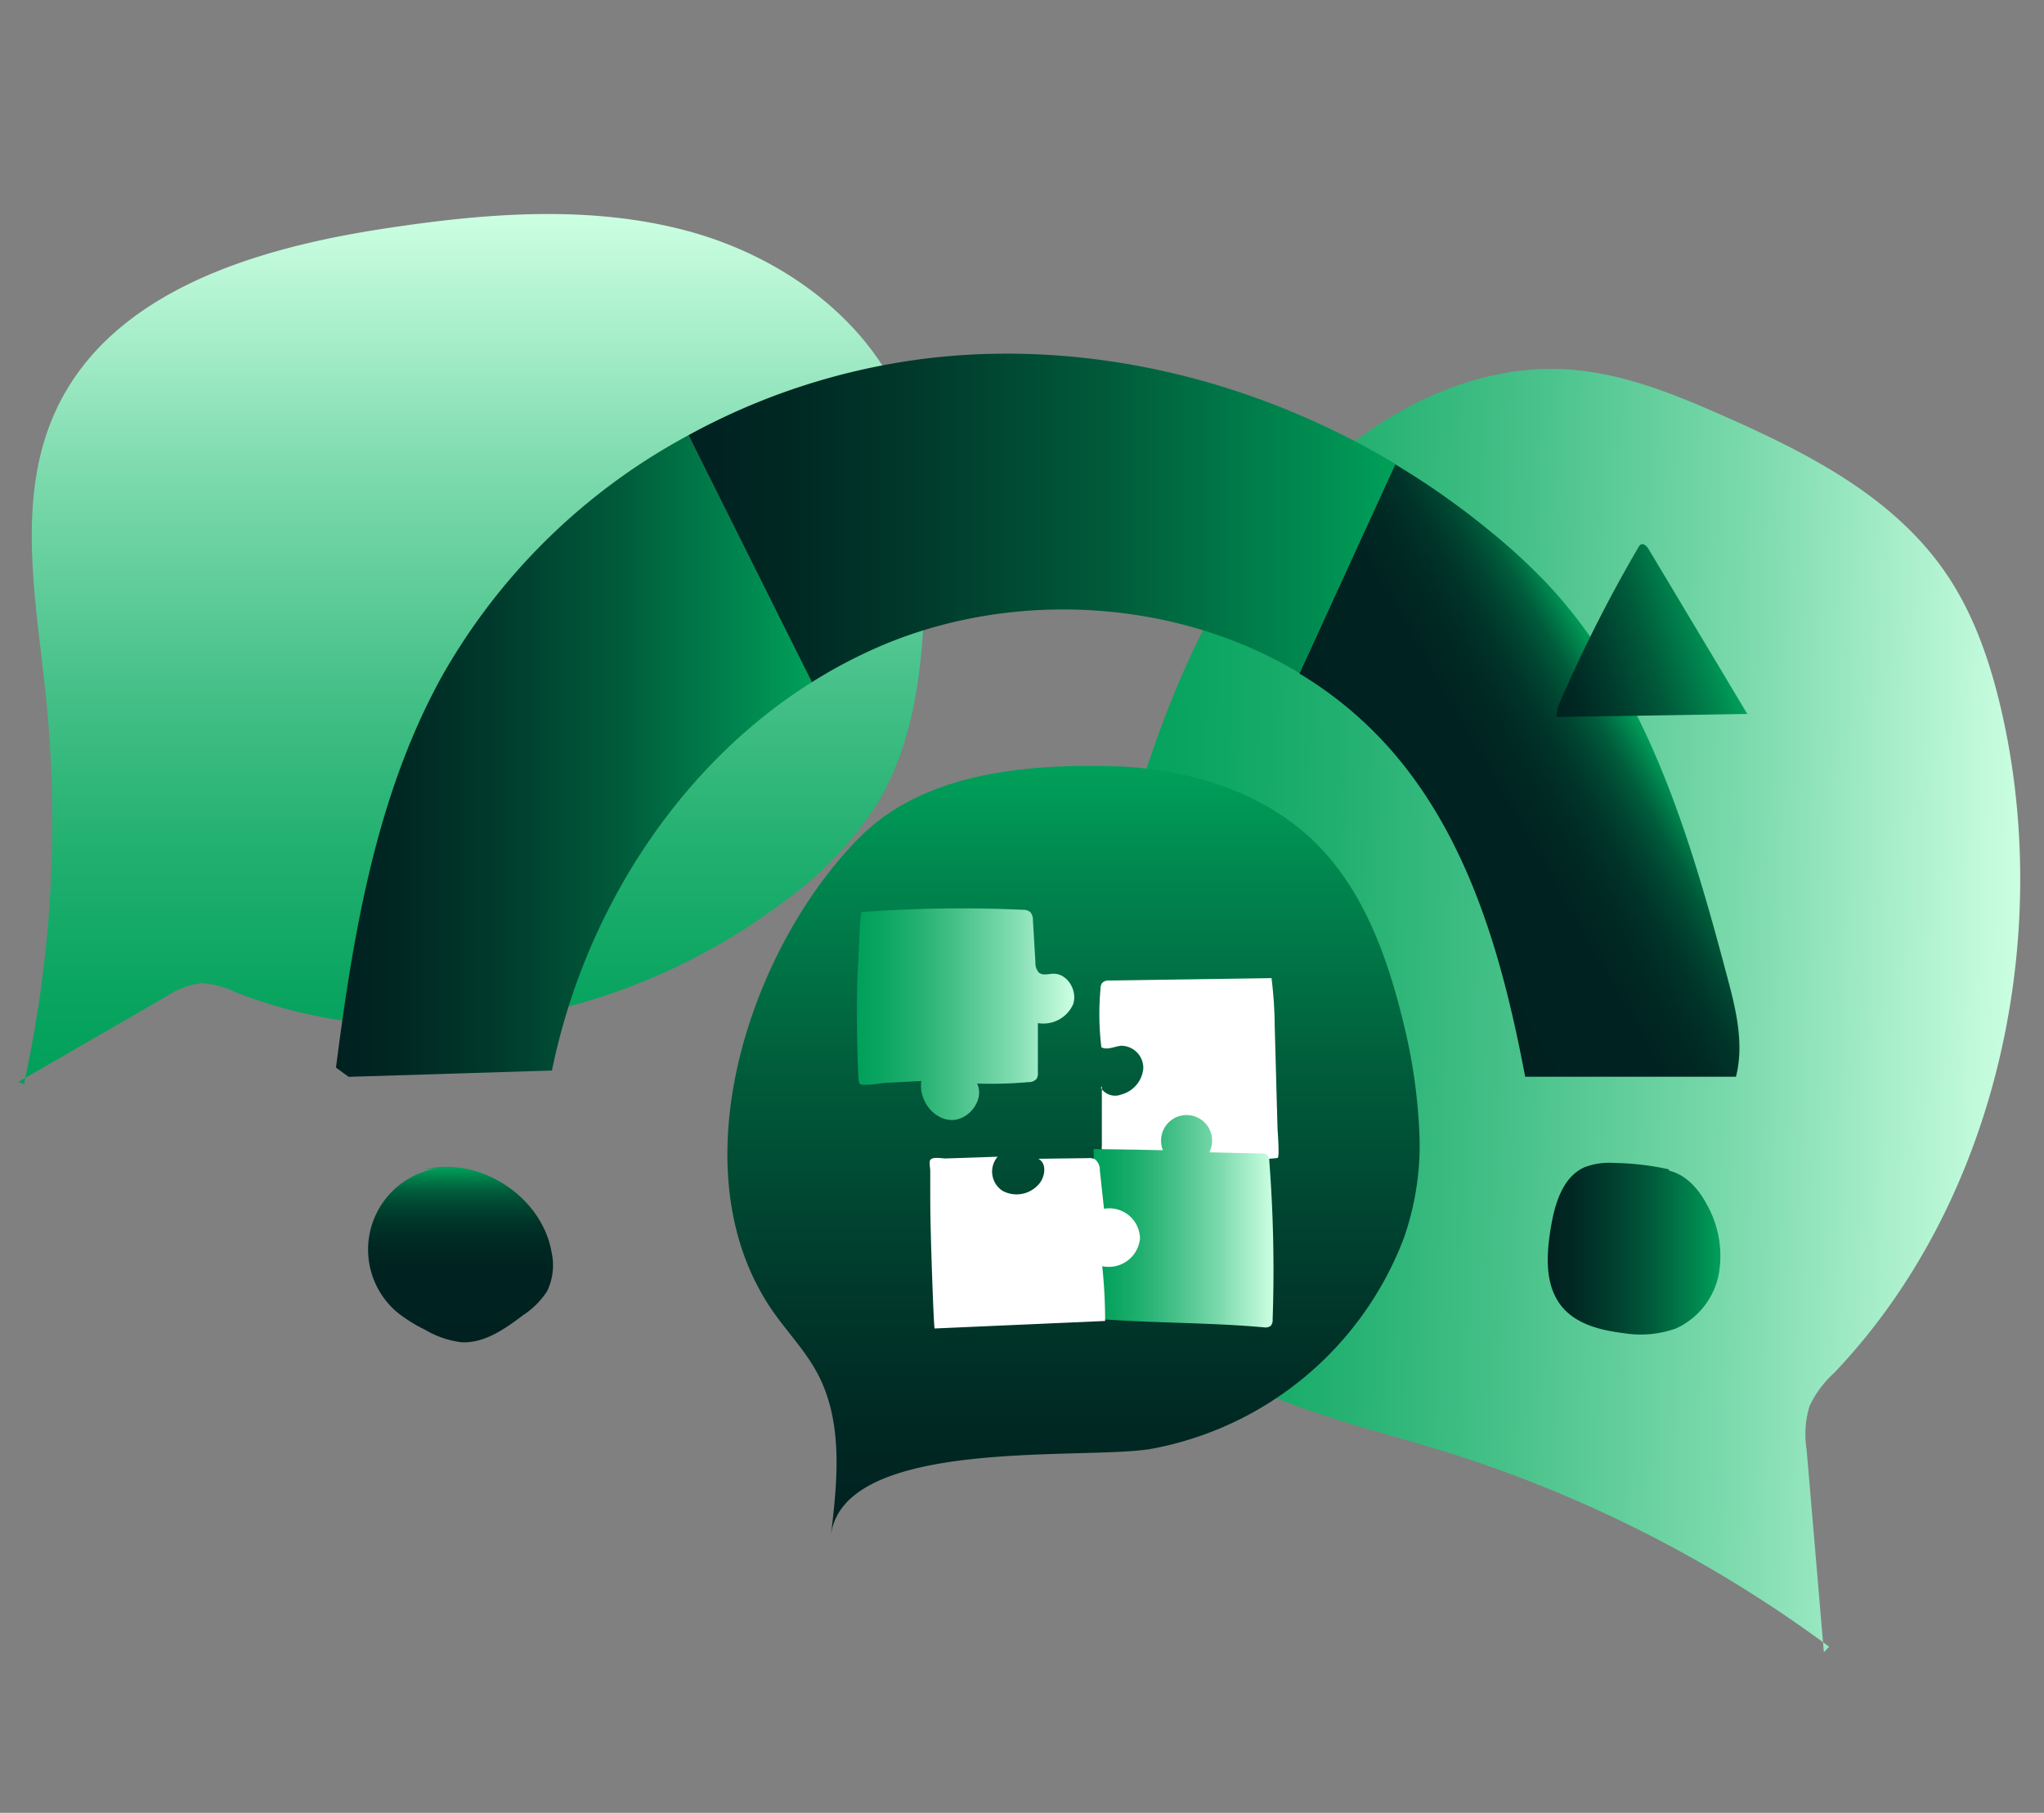 <svg id="Calque_1" data-name="Calque 1" xmlns="http://www.w3.org/2000/svg" xmlns:xlink="http://www.w3.org/1999/xlink" viewBox="0 0 256 227"><rect x="0" y="0" width="256" height="227" fill="#808080" stroke="none"/><defs><style>.cls-1{fill:url(#Dégradé_sans_nom_9);}.cls-2{fill:url(#Dégradé_sans_nom_9-2);}.cls-3{fill:url(#Dégradé_sans_nom_175);}.cls-4{fill:url(#Dégradé_sans_nom_5);}.cls-5{fill:url(#Dégradé_sans_nom_175-2);}.cls-6{fill:url(#Dégradé_sans_nom_175-3);}.cls-7{fill:url(#Dégradé_sans_nom_5-2);}.cls-8{fill:url(#Dégradé_sans_nom_175-4);}.cls-9{fill:url(#Dégradé_sans_nom_175-5);}.cls-10{fill:url(#Dégradé_sans_nom_9-3);}.cls-11{fill:#fff;}.cls-12{fill:url(#Dégradé_sans_nom_9-4);}</style><linearGradient id="Dégradé_sans_nom_9" x1="-67.99" y1="95.82" x2="78.78" y2="95.82" gradientTransform="matrix(0.8, -0.02, -0.02, 0.84, 191.88, 46.87)" gradientUnits="userSpaceOnUse"><stop offset="0" stop-color="#00a05a"/><stop offset=".1" stop-color="#09a460"/><stop offset=".26" stop-color="#20af6f"/><stop offset=".46" stop-color="#47c189"/><stop offset=".7" stop-color="#7cdaad"/><stop offset=".95" stop-color="#bff9da"/><stop offset="1" stop-color="#ccffe2"/></linearGradient><linearGradient id="Dégradé_sans_nom_9-2" x1="59.07" y1="135.75" x2="59.07" y2="26.79" gradientTransform="matrix(1, 0, 0, 1, 0, 0)" xlink:href="#Dégradé_sans_nom_9"/><linearGradient id="Dégradé_sans_nom_175" x1="1080.89" y1="-217.25" x2="1144.63" y2="-144.95" gradientTransform="translate(1088.94 744.09) rotate(-138.6)" gradientUnits="userSpaceOnUse"><stop offset="0" stop-color="#002120"/><stop offset=".14" stop-color="#002823"/><stop offset=".34" stop-color="#003b2c"/><stop offset=".59" stop-color="#005a3a"/><stop offset=".85" stop-color="#00854e"/><stop offset="1" stop-color="#00a05a"/></linearGradient><linearGradient id="Dégradé_sans_nom_5" x1="57.72" y1="168.06" x2="57.72" y2="146.11" gradientUnits="userSpaceOnUse"><stop offset="0" stop-color="#002120"/><stop offset=".43" stop-color="#002321"/><stop offset=".58" stop-color="#002a24"/><stop offset=".69" stop-color="#003529"/><stop offset=".78" stop-color="#004631"/><stop offset=".86" stop-color="#005c3b"/><stop offset=".92" stop-color="#007848"/><stop offset=".98" stop-color="#009756"/><stop offset="1" stop-color="#00a05a"/></linearGradient><linearGradient id="Dégradé_sans_nom_175-2" x1="193.87" y1="156.35" x2="215.51" y2="156.35" gradientTransform="matrix(1, 0, 0, 1, 0, 0)" xlink:href="#Dégradé_sans_nom_175"/><linearGradient id="Dégradé_sans_nom_175-3" x1="42.08" y1="94.67" x2="101.68" y2="94.67" gradientTransform="matrix(1, 0, 0, 1, 0, 0)" xlink:href="#Dégradé_sans_nom_175"/><linearGradient id="Dégradé_sans_nom_5-2" x1="175.71" y1="108.2" x2="205.87" y2="90.79" xlink:href="#Dégradé_sans_nom_5"/><linearGradient id="Dégradé_sans_nom_175-4" x1="86.22" y1="64.85" x2="174.74" y2="64.85" gradientTransform="matrix(1, 0, 0, 1, 0, 0)" xlink:href="#Dégradé_sans_nom_175"/><linearGradient id="Dégradé_sans_nom_175-5" x1="-953.15" y1="1146.25" x2="-930.35" y2="1146.25" gradientTransform="translate(730.29 -1305.57) rotate(-18.63)" xlink:href="#Dégradé_sans_nom_175"/><linearGradient id="Dégradé_sans_nom_9-3" x1="107.36" y1="127" x2="134.54" y2="127" gradientTransform="matrix(1, 0, 0, 1, 0, 0)" xlink:href="#Dégradé_sans_nom_9"/><linearGradient id="Dégradé_sans_nom_9-4" x1="136.98" y1="152.92" x2="159.5" y2="152.92" gradientTransform="matrix(1, 0, 0, 1, 0, 0)" xlink:href="#Dégradé_sans_nom_9"/></defs><title>valeursajoutées</title><path class="cls-1" d="M229.09 206.2a161.55 161.55.0 00-49-24.7c-13.13-4-27.69-6.88-36.53-17.61-11.78-14.3-8.72-36.57-3.58-55.47 4-14.8 9.13-29.73 18.42-41.89s23.51-21.19 37.9-20.27c6.94.44 13.46 3.11 19.77 5.91 10.61 4.7 21.49 10.24 28 20.14 3.52 5.35 5.55 11.7 6.92 18.13 5.95 28-1.17 60.37-21.26 81.46a13.33 13.33.0 00-3.08 4.13 12.15 12.15.0 00-.38 5.5l2.16 25.36"/><path class="cls-2" d="M3 135.75A154 154 0 005.74 87.07c-1.26-12.11-3.85-25 1.41-36 7-14.65 24.93-20 41-22.45 12.57-1.92 25.59-3 37.88.28s23.81 11.73 27.83 23.8c1.94 5.82 2 12.07 2 18.2-.09 10.32-.73 21.14-6.12 29.95a45.25 45.25.0 01-11.51 12c-19.36 14.73-46.27 20.29-68.88 11.33a10.36 10.36.0 00-4.15-1.06 9.75 9.75.0 00-4.31 1.62L2.3 135.47"/><path class="cls-3" d="M177.76 141.68a68.85 68.85.0 00-1.9-13.23c-2-8.38-5-16.89-11.11-22.92-6.64-6.52-16.21-9.36-25.51-9.59-11-.27-23.59.89-31.55 8.89-13.58 13.65-22.87 40.88-11.44 58.55 1.93 3 4.51 5.52 6.16 8.65 3.22 6.1 2.48 13.43 1.65 20.27 1.52-12.62 32.45-9.36 40.37-10.92a42 42 0 0031.38-26.31A35.1 35.1.0 00177.76 141.68z"/><path class="cls-4" d="M53.09 146.46c6.93-1.76 14.81 3.34 16 10.38a7.44 7.44.0 01-.57 4.84 10.2 10.2.0 01-3 3c-2.3 1.74-4.88 3.56-7.75 3.39a11.65 11.65.0 01-4.53-1.56 18.36 18.36.0 01-3.57-2.25 10.29 10.29.0 015.42-18"/><path class="cls-5" d="M209 146.42a34 34 0 00-6.9-.8 8.56 8.56.0 00-3.69.56c-2.71 1.24-3.68 4.56-4.17 7.51-.57 3.39-.81 7.22 1.35 9.89 1.82 2.24 4.87 3 7.74 3.35a13.16 13.16.0 006.57-.58 9.44 9.44.0 005.38-6.88 13.12 13.12.0 00-1.57-8.76c-1-1.86-2.56-3.61-4.63-4.11"/><path class="cls-6" d="M55.38 84.63c-8.26 14.91-11.12 32.14-13.3 49.05l1.59 1.16 25.46-.79c4-19.65 15.71-38.05 32.55-48.63L86.22 54.5A77.66 77.66.0 0055.38 84.63z"/><path class="cls-7" d="M216.3 122.22c-4.65-17.49-10-35.59-22.3-48.89a75.71 75.71.0 00-7.6-7 97.66 97.66.0 00-11.66-8.19l-12 26.2a48.31 48.31.0 0111.85 10c9.58 11.2 13.69 26 16.43 40.49h26.4C218.48 130.65 217.4 126.33 216.3 122.22z"/><path class="cls-8" d="M116.17 44.87A83.15 83.15.0 0086.22 54.5l15.46 30.92a62.61 62.61.0 018.78-4.6c16.7-7.06 37-5.76 52.3 3.47l12-26.2c-17.54-10.51-38.33-15.62-58.59-13.22z"/><path class="cls-9" d="M194.91 89.78l23.93-.38-12.35-20.62c-.22-.37-.63-.8-1-.59a1 1 0 00-.28.33 181.15 181.15.0 00-10.09 20"/><path class="cls-10" d="M107.91 114.21a166.93 166.93.0 0120.13-.29 1.54 1.54.0 011 .29 1.52 1.52.0 01.33 1.05l.31 5.26a1.75 1.75.0 00.44 1.27c.48.39 1.18.16 1.79.14 1.8-.05 3.09 2.16 2.48 3.85a4.08 4.08.0 01-4.4 2.33v6.2a1.29 1.29.0 01-.18.8 1.3 1.3.0 01-1 .39 53.23 53.23.0 01-6.44.18c1 2-1.06 4.71-3.33 4.56s-4-2.62-3.65-4.88l-4 .21c-.84.0-1.66.22-2.5.25-.29.0-1 .09-1.19-.1s-.2-1-.22-1.4c-.1-2.26-.15-4.53-.15-6.79s0-4.45.14-6.67C107.52 120.29 107.71 114.23 107.91 114.21z"/><path class="cls-11" d="M138 136v7.51a.76.76.0 00.9.91c5.65.37 11.31.57 17 .68A21.61 21.61.0 00160 145c.3.0.0-3.46.0-3.84l-.12-4.28-.23-8.46a51.38 51.38.0 00-.4-5.94l-20.27.3a1.16 1.16.0 00-.93.29 1.1 1.1.0 00-.21.66 34.54 34.54.0 00.1 7.4c.74.41 1.64-.11 2.48-.18a2.77 2.77.0 012.77 2.88 3.73 3.73.0 01-2.74 3.22 2.13 2.13.0 01-2.57-.82"/><path class="cls-12" d="M158.32 166.21a1.13 1.13.0 00.83-.19 1.08 1.08.0 00.24-.79 178.18 178.18.0 00-.42-19.88 1 1 0 00-.25-.72 1 1 0 00-.69-.19l-6.57-.15a3.2 3.2.0 10-5.81-.26q-4.34-.1-8.67-.14L137 154.5a88.53 88.53.0 00.29 10.3.51.51.0 00.09.27.49.49.0 00.32.1C144.57 165.69 151.48 165.59 158.32 166.21z"/><path class="cls-11" d="M117.06 166.35l21.35-.94q0-3.43-.36-6.86a3.93 3.93.0 004.73-3.48 3.85 3.85.0 00-4.51-3.71l-.52-4.8a1.72 1.72.0 00-.6-1.39 1.69 1.69.0 00-.92-.15l-6.19.08c1.1.56.88 2.27.06 3.19a3.68 3.68.0 01-4.52.83 2.86 2.86.0 01-.63-4.28l-4.33.15-2.22.07c-.46.0-1.59-.25-1.89.19-.16.24.0 1.09.0 1.38.0.52.0 1.05.0 1.57.0 2.05.0 4.09.07 6.14C116.58 155.34 116.94 166.36 117.06 166.35z"/></svg>